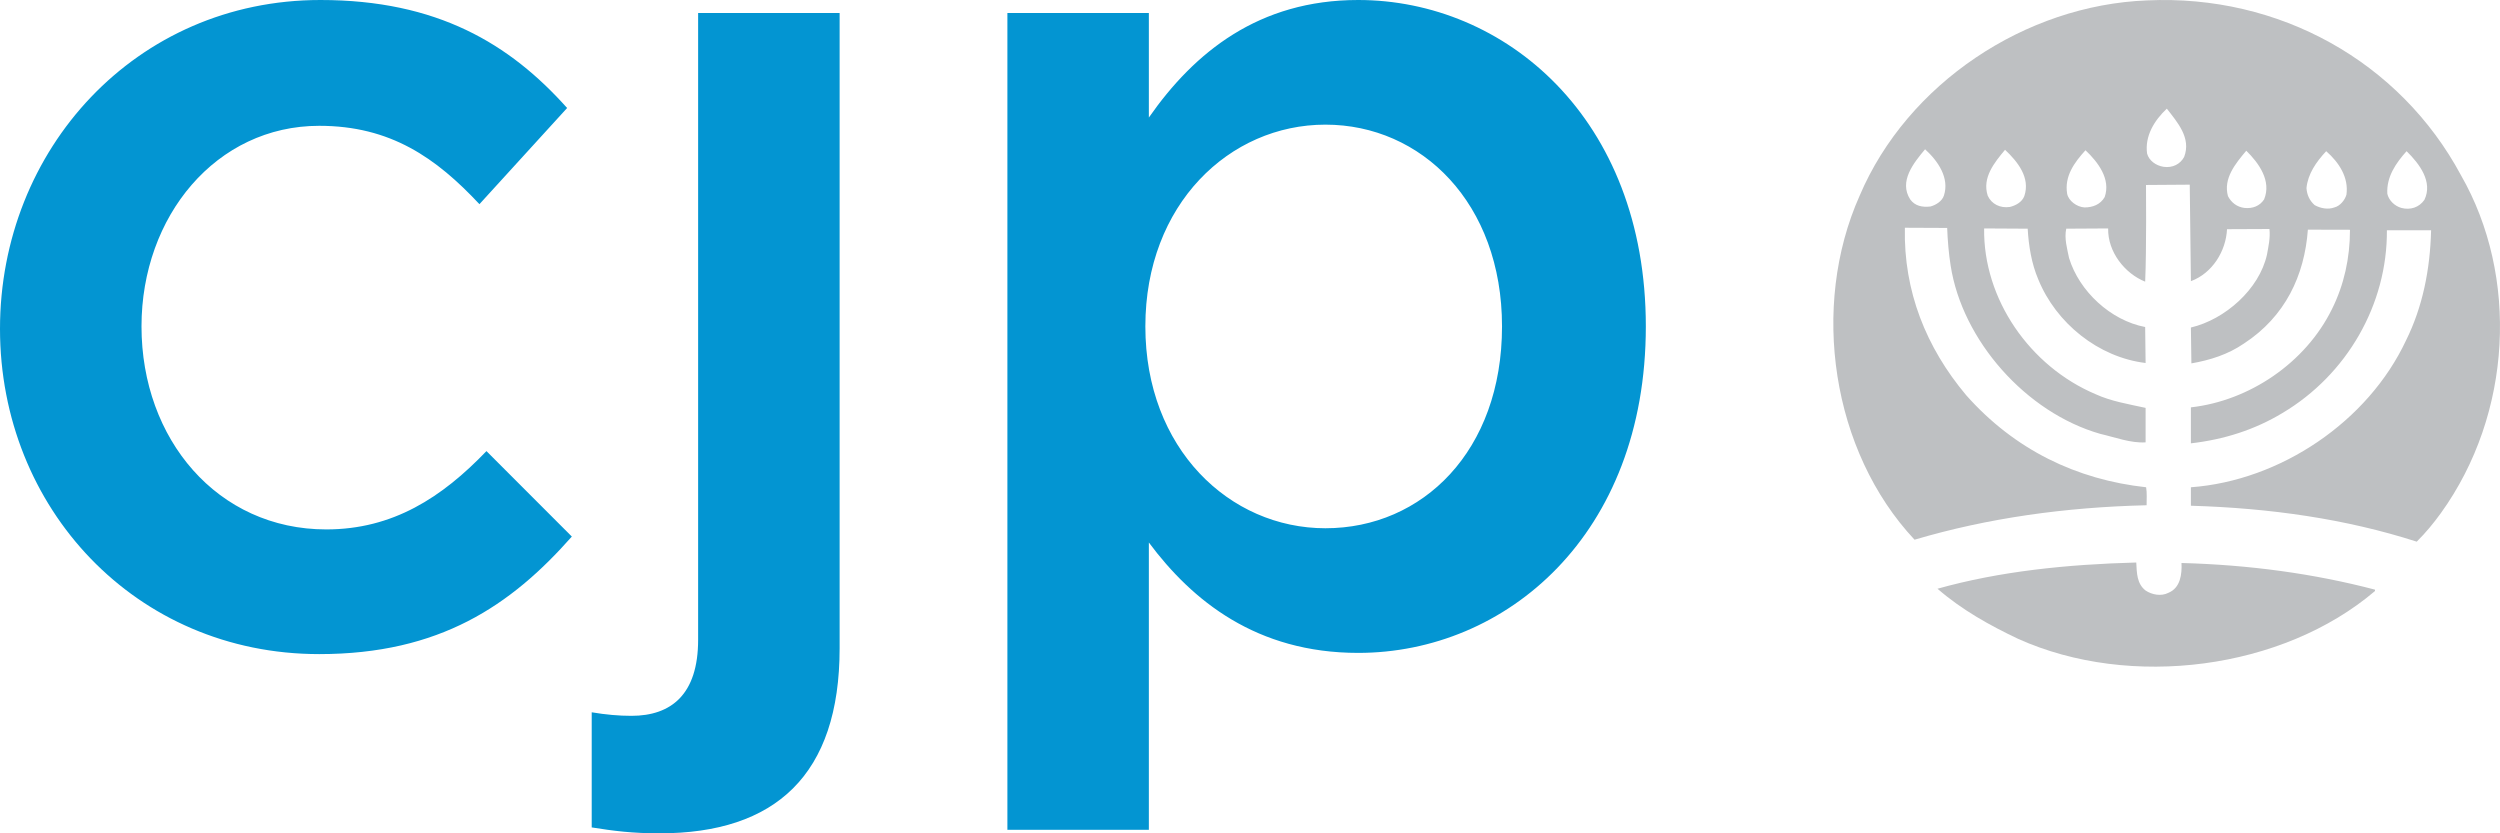 <?xml version="1.0" encoding="UTF-8"?>
<svg width="120px" height="40px" viewBox="0 0 120 40" version="1.1" xmlns="http://www.w3.org/2000/svg" xmlns:xlink="http://www.w3.org/1999/xlink">
    <title>cpj</title>
    <g id="Home" stroke="none" stroke-width="1" fill="none" fill-rule="evenodd">
        <g id="Home-S1-Desktop-HD-1440-" transform="translate(-372, -3992)">
            <g id="Partnership" transform="translate(0, 3796)">
                <g id="Group" transform="translate(252, 179)">
                    <g id="cpj" transform="translate(120, 17)">
                        <path d="M115.516,7.257 C115.008,7.824 114.547,8.482 114.591,9.3 C114.662,9.617 114.939,9.889 115.265,9.98 C115.7,10.094 116.116,9.957 116.371,9.594 C116.787,8.732 116.141,7.869 115.516,7.257 M111.657,7.257 C111.172,7.779 110.778,8.349 110.711,9.026 C110.732,9.344 110.849,9.617 111.101,9.844 C111.379,10.002 111.749,10.07 112.05,9.957 C112.328,9.889 112.56,9.594 112.629,9.344 C112.744,8.527 112.28,7.801 111.657,7.257 M107.821,7.235 C107.288,7.869 106.712,8.572 106.942,9.413 C107.104,9.731 107.38,9.934 107.727,9.98 C108.122,10.025 108.469,9.889 108.676,9.573 C109.045,8.685 108.421,7.824 107.821,7.235 M100.103,7.212 C99.57,7.801 99.084,8.458 99.223,9.3 C99.291,9.641 99.685,9.934 100.055,9.957 C100.448,9.957 100.818,9.82 101.025,9.459 C101.327,8.595 100.703,7.779 100.103,7.212 M96.242,7.19 C95.734,7.801 95.133,8.527 95.41,9.391 C95.594,9.799 96.01,10.002 96.474,9.934 C96.75,9.865 97.053,9.709 97.167,9.413 C97.468,8.527 96.844,7.756 96.242,7.19 M92.404,7.165 C91.852,7.824 91.134,8.71 91.691,9.573 C91.921,9.889 92.268,9.957 92.661,9.912 C92.916,9.844 93.215,9.664 93.307,9.391 C93.584,8.55 93.031,7.735 92.404,7.165 M104.008,5.215 C103.406,5.781 102.945,6.531 103.06,7.37 C103.152,7.711 103.485,7.948 103.845,8.006 C104.284,8.074 104.661,7.873 104.84,7.53 C105.187,6.622 104.516,5.873 104.008,5.215 M118.128,8.414 C120.9,13.249 120.607,19.852 117.156,24.638 C116.811,25.112 116.442,25.565 116.003,26 C112.606,24.907 108.975,24.388 105.163,24.275 L105.163,23.389 C109.463,23.071 113.667,20.236 115.493,16.332 C116.279,14.745 116.645,12.958 116.693,11.052 L114.571,11.052 C114.596,14.615 112.65,17.99 109.553,19.828 C108.237,20.622 106.758,21.099 105.163,21.28 L105.163,19.553 C107.961,19.239 110.663,17.424 111.935,14.835 C112.512,13.678 112.799,12.391 112.799,11.029 L110.778,11.024 C110.617,13.225 109.691,15.198 107.706,16.492 C106.942,17.015 106.087,17.286 105.187,17.442 L105.163,15.721 C106.804,15.334 108.444,13.883 108.814,12.226 C108.883,11.84 108.98,11.423 108.934,10.992 L106.897,11.001 C106.848,12.043 106.202,13.112 105.163,13.496 L105.108,8.864 L103.008,8.879 C103.008,8.879 103.037,11.976 102.968,13.52 C101.998,13.132 101.168,12.1 101.191,10.965 L99.18,10.977 C99.078,11.437 99.223,11.932 99.315,12.386 C99.8,13.973 101.303,15.38 102.968,15.697 L102.989,17.424 C100.728,17.151 98.691,15.516 97.836,13.407 C97.515,12.659 97.374,11.795 97.329,10.977 L95.238,10.965 C95.192,14.348 97.421,17.58 100.588,18.921 C101.327,19.26 102.159,19.397 102.989,19.578 L102.989,21.233 C102.276,21.28 101.511,20.985 100.818,20.827 C97.239,19.805 94.186,16.332 93.631,12.749 C93.537,12.158 93.487,11.53 93.464,10.941 L91.434,10.932 C91.368,13.973 92.452,16.675 94.372,18.964 C96.704,21.598 99.685,23.024 103.014,23.389 C103.06,23.662 103.037,23.955 103.037,24.252 C99.132,24.345 95.41,24.866 91.898,25.906 C87.922,21.666 86.884,14.722 89.264,9.391 C91.551,4.011 97.214,0.244 103.06,0.019 C109.392,-0.277 115.194,2.948 118.128,8.414" id="Fill-1" fill="#BEC0C2"></path>
                        <path d="M102.541,27 C102.567,27.509 102.567,28.016 102.988,28.345 C103.29,28.546 103.735,28.636 104.083,28.455 C104.666,28.217 104.737,27.553 104.712,27.024 C107.956,27.11 111.059,27.532 114,28.303 L114,28.369 C109.566,32.142 102.263,33.092 96.871,30.665 C95.519,30.025 94.167,29.275 93,28.259 C95.985,27.421 99.206,27.09 102.541,27" id="Fill-3" fill="#BEC0C2"></path>
                        <path d="M72.097,15.668 C72.097,21.653 68.28,25.356 63.62,25.356 C59.02,25.356 54.977,21.539 54.977,15.668 C54.977,9.8 59.02,5.983 63.62,5.983 C68.224,5.983 72.097,9.742 72.097,15.668 L72.097,15.668 Z M79,15.668 C79,5.642 72.21,0 65.193,0 C60.421,0 57.334,2.506 55.145,5.642 L55.145,0.625 L48.355,0.625 L48.355,39.829 L55.145,39.829 L55.145,26.04 C57.223,28.832 60.31,31.339 65.193,31.339 C72.265,31.339 79,25.699 79,15.668 L79,15.668 Z M33.51,0.625 L33.51,30.712 C33.51,33.335 32.216,34.36 30.309,34.36 C29.691,34.36 29.076,34.303 28.402,34.19 L28.402,39.716 C29.467,39.887 30.366,40 31.657,40 C37.214,40 40.302,37.209 40.302,31.113 L40.302,0.625 L33.51,0.625 Z M27.448,25.755 L23.35,21.653 C21.217,23.876 18.86,25.412 15.66,25.412 C10.44,25.412 6.792,21.083 6.792,15.668 C6.792,10.369 10.384,6.039 15.322,6.039 C18.747,6.039 20.935,7.58 23.013,9.8 L27.222,5.184 C24.472,2.107 20.99,0 15.38,0 C6.511,0 0,7.179 0,15.783 C0,24.388 6.511,31.397 15.322,31.397 C21.103,31.397 24.529,29.062 27.448,25.755 L27.448,25.755 Z" id="Fill-5" fill="#0395D2"></path>
                    </g>
                </g>
            </g>
        </g>
    </g>
</svg>